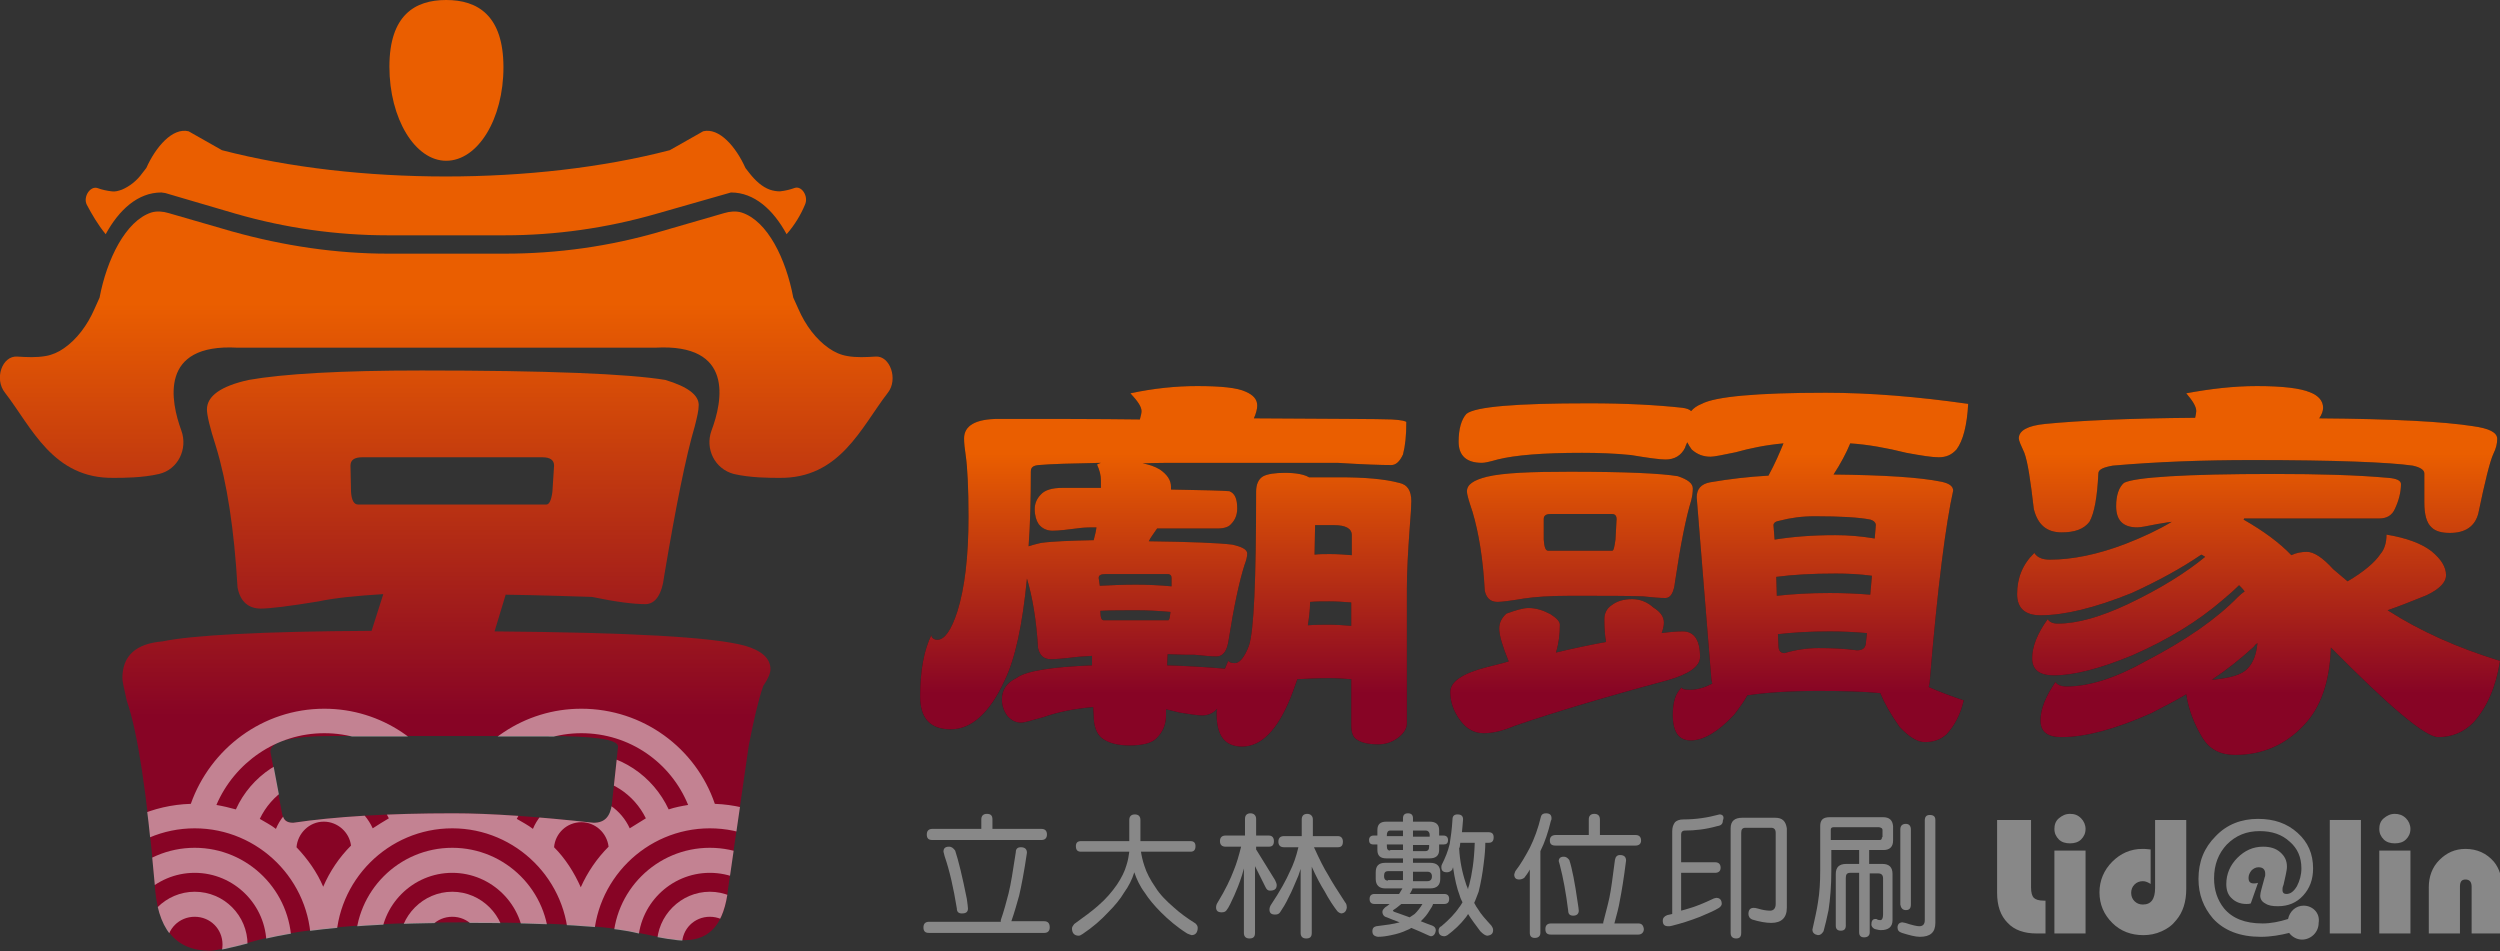 <?xml version="1.0" encoding="utf-8"?>
<!-- Generator: Adobe Illustrator 25.2.1, SVG Export Plug-In . SVG Version: 6.00 Build 0)  -->
<svg version="1.1" id="圖層_1" xmlns="http://www.w3.org/2000/svg" xmlns:xlink="http://www.w3.org/1999/xlink" x="0px" y="0px"
	 viewBox="0 0 449.4 171" style="enable-background:new 0 0 449.4 171;" xml:space="preserve">
<rect x="0" y="0" width="449.4" height="171" fill="#333333" stroke="none"/>
<style type="text/css">
	.st0{fill:#888888;}
	.st1{fill:#231815;}
	.st2{fill:url(#SVGID_1_);}
	.st3{fill:url(#SVGID_2_);}
	.st4{fill:url(#SVGID_3_);}
	.st5{fill:url(#SVGID_4_);}
	.st6{fill:url(#SVGID_5_);}
	.st7{fill:url(#SVGID_6_);}
	.st8{fill:url(#SVGID_7_);}
	.st9{opacity:0.5;}
	.st10{clip-path:url(#SVGID_9_);}
	.st11{fill:#FFFFFF;}
</style>
<g>
	<g>
		<path class="st0" d="M365.6,161.4c-0.3-0.3-0.5-0.9-0.5-1.9v-12.1h-6.1v13.1c0,2.3,0.6,4.1,1.9,5.4c1.2,1.3,3,1.9,5.2,1.9h1.6
			v-5.9h-0.3C366.5,161.9,365.9,161.7,365.6,161.4z"/>
		<path class="st0" d="M372.1,146.3c-0.8,0-1.4,0.3-2,0.8c-0.6,0.5-0.8,1.2-0.8,1.9c0,0.8,0.3,1.4,0.8,1.9c0.5,0.5,1.2,0.7,2,0.7
			c0.8,0,1.5-0.2,2-0.7c0.5-0.5,0.8-1.1,0.8-1.9c0-0.7-0.3-1.4-0.8-1.9C373.5,146.5,372.9,146.3,372.1,146.3z"/>
		<rect x="369.3" y="152.9" class="st0" width="5.6" height="14.9"/>
		<path class="st0" d="M387.4,159.6c0,2-0.7,3-2.2,3c-0.6,0-1.1-0.2-1.5-0.6c-0.4-0.4-0.6-0.9-0.6-1.5c0-0.6,0.2-1.1,0.6-1.5
			c0.4-0.4,0.9-0.6,1.5-0.6c0.5,0,0.9,0.2,1.4,0.5v-6.2c-0.7-0.1-1.2-0.1-1.5-0.1c-2.1,0-3.9,0.8-5.4,2.3c-1.5,1.5-2.3,3.4-2.3,5.5
			c0,2.2,0.8,4,2.3,5.5c1.5,1.5,3.4,2.2,5.6,2.2c1.1,0,2.2-0.2,3.3-0.7c1.1-0.5,1.9-1.1,2.6-2c1.2-1.4,1.8-3.3,1.8-5.6v-12.4h-5.6
			V159.6z"/>
		<rect x="418.8" y="147.4" class="st0" width="5.6" height="20.4"/>
		<rect x="427.7" y="152.9" class="st0" width="5.6" height="14.9"/>
		<path class="st0" d="M430.5,146.3c-0.8,0-1.4,0.3-2,0.8c-0.6,0.5-0.8,1.2-0.8,1.9c0,0.8,0.3,1.4,0.8,1.9c0.5,0.5,1.2,0.7,2,0.7
			c0.8,0,1.5-0.2,2-0.7c0.5-0.5,0.8-1.1,0.8-1.9c0-0.7-0.3-1.4-0.8-1.9C431.9,146.5,431.2,146.3,430.5,146.3z"/>
		<path class="st0" d="M448.3,154.9c-1.3-1.5-3-2.3-5.1-2.3c-1.9,0-3.4,0.7-4.7,2c-1.3,1.3-1.9,3-1.9,4.9v8.3h5.6v-8.4
			c0-0.9,0.3-1.3,1-1.3c0.7,0,1.1,0.4,1.1,1.3v8.4h5.6v-7.9C449.8,157.8,449.3,156.1,448.3,154.9z"/>
		<path class="st0" d="M414.1,162.8c-1.4,0-2.5,1-2.8,2.4c-1.6,0.5-3.1,0.8-4.6,0.8c-3.1,0-5.4-0.9-6.9-2.7
			c-1.2-1.5-1.8-3.3-1.8-5.4c0-2.5,0.8-4.5,2.3-6.1c1.6-1.6,3.5-2.4,5.9-2.4c2.2,0,4,0.6,5.4,1.9c1.4,1.2,2.1,2.8,2.1,4.8
			c0,1.2-0.3,2.2-0.8,3.2c-0.6,1-1.2,1.4-1.9,1.4c-0.4,0-0.7-0.2-0.7-0.7c0-0.2,0-0.5,0.1-0.7l0.1-0.3l0.4-1.8
			c0.1-0.5,0.2-1,0.2-1.4c0-1.1-0.4-1.9-1.2-2.6c-0.8-0.7-1.8-1-3.1-1c-1.8,0-3.3,0.7-4.6,2c-1.3,1.3-2,2.9-2,4.7c0,1.1,0.3,2,1,2.6
			c0.6,0.6,1.5,1,2.6,1c0.2,0,0.5,0,0.8-0.1l1.3-3.7c-0.3,0.1-0.5,0.1-0.8,0.1c-0.6,0-0.9-0.3-0.9-1c0-0.5,0.2-0.9,0.5-1.3
			c0.4-0.4,0.8-0.6,1.3-0.6c0.8,0,1.2,0.4,1.2,1.2c0,0.2,0,0.4-0.1,0.6l-0.6,2.2c-0.1,0.4-0.2,0.8-0.2,1.1c0,0.6,0.3,1.1,0.9,1.4
			c0.6,0.4,1.3,0.5,2.3,0.5c1.8,0,3.3-0.6,4.5-1.9c1.2-1.3,1.8-2.9,1.8-4.9c0-2.6-0.9-4.7-2.8-6.4c-1.9-1.7-4.2-2.5-7.1-2.5
			c-3,0-5.6,1-7.6,3.1c-2.1,2.1-3.1,4.6-3.1,7.7c0,2.8,0.9,5.1,2.6,7.1c2,2.2,4.9,3.3,8.6,3.3c1.8,0,3.5-0.3,5.1-0.7
			c0.5,0.7,1.4,1.2,2.3,1.2c1.6,0,3-1.3,3-3C417.1,164.1,415.7,162.8,414.1,162.8z"/>
		<path class="st0" d="M187.7,165.6h-5.9c0.6-1.7,1-3.2,1.4-4.6c0.4-1.7,0.9-4.3,1.4-7.7c0-0.7-0.4-1-1.1-1c-0.6,0-0.9,0.3-0.9,0.9
			c-0.5,3.3-0.9,5.8-1.3,7.4c-0.4,1.5-0.8,3.1-1.4,4.8c0,0.1,0,0.2,0,0.3H167c-0.6,0-1,0.3-1,1c0,0.7,0.3,1,1,1h20.7
			c0.6,0,1-0.3,1-1C188.7,166,188.4,165.6,187.7,165.6z"/>
		<path class="st0" d="M167.6,151h19.6c0.6,0,1-0.3,1-1c0-0.6-0.3-1-1-1h-8.8v-1.7c0-0.7-0.3-1-1-1c-0.7,0-1,0.4-1,1v1.7h-8.8
			c-0.6,0-1,0.3-1,1C166.6,150.7,166.9,151,167.6,151z"/>
		<path class="st0" d="M170.6,152.2c-0.7,0-1,0.3-1,0.9l0.2,0.8c0.9,2.6,1.6,5.7,2.2,9.4c0,0.6,0.3,0.9,0.9,0.9
			c0.8,0,1.1-0.3,1.1-0.9c0-0.3-0.1-0.9-0.2-1.7c-0.8-4-1.5-6.9-2.1-8.7C171.4,152.5,171.1,152.2,170.6,152.2z"/>
		<path class="st0" d="M211.1,163.2c-1.4-1.2-2.6-2.4-3.4-3.7c-0.9-1.3-1.6-2.6-2-3.9c-0.3-0.9-0.5-1.8-0.6-2.5h8.9
			c0.6,0,0.9-0.3,0.9-1c0-0.6-0.3-0.9-0.9-0.9h-9v-3.8c0-0.7-0.4-1-1-1c-0.7,0-1,0.4-1,1v3.8h-8.7c-0.6,0-0.9,0.3-0.9,0.9
			c0,0.7,0.3,1,0.9,1h8.7c-0.1,0.7-0.2,1.5-0.5,2.4c-0.3,1.1-0.9,2.3-1.7,3.5c-0.9,1.3-2,2.6-3.4,3.8c-1,0.9-2.5,2-4.3,3.3
			c-0.2,0.3-0.4,0.5-0.4,0.8c0,0.8,0.4,1.3,1.2,1.3c0.2,0,0.4-0.1,0.7-0.3c1.8-1.2,3.3-2.5,4.6-3.9c1.2-1.2,2.2-2.4,2.9-3.6
			c0.8-1.1,1.4-2.3,1.8-3.6c0.4,1.2,1,2.5,1.9,3.7c0.7,1.1,1.7,2.3,2.9,3.5c1.3,1.3,2.8,2.6,4.7,3.8c0.2,0.1,0.5,0.2,0.8,0.3
			c0.7,0,1.1-0.5,1.1-1.3c0-0.3-0.1-0.5-0.4-0.8C213.3,165,212.1,164.1,211.1,163.2z"/>
		<path class="st0" d="M238.7,157.2c-0.7-1.1-1.5-2.7-2.5-4.9h4.3c0.6,0,0.9-0.3,0.9-1c0-0.6-0.3-1-0.9-1h-4.5v-3c0-0.6-0.4-1-1-1
			c-0.6,0-1,0.3-1,1v3h-3.2c-0.6,0-1,0.3-1,1c0,0.6,0.3,1,1,1h2.6c-0.4,1.7-0.9,3.1-1.5,4.3c-0.7,1.6-1.8,3.6-3.4,6
			c-0.2,0.3-0.3,0.6-0.3,0.9c0,0.6,0.3,0.9,1,0.9c0.4,0,0.7-0.1,0.9-0.4c0.4-0.6,1-1.5,1.6-2.8c0.5-0.9,1-2.2,1.7-3.8
			c0.1-0.4,0.3-0.8,0.4-1.2v11.5c0,0.6,0.3,1,1,1c0.7,0,1-0.3,1-1v-11.9c0.8,1.8,1.6,3.3,2.3,4.4c0.8,1.5,1.6,2.7,2.3,3.6
			c0.2,0.2,0.5,0.4,0.8,0.4c0.5-0.1,0.8-0.4,0.9-1c0-0.5-0.1-0.8-0.3-1C240.5,160.2,239.4,158.5,238.7,157.2z"/>
		<path class="st0" d="M229.5,159.1c0-0.2-0.1-0.5-0.3-0.9l-3.4-5.5v-0.5h2.3c0.6,0,0.9-0.3,0.9-1c0-0.6-0.3-1-0.9-1h-2.3v-3
			c0-0.6-0.4-1-1-1c-0.6,0-1,0.3-1,1v3h-3.5c-0.6,0-1,0.3-1,1c0,0.6,0.3,1,1,1h2.8c-0.4,1.6-0.8,3-1.3,4.2c-0.6,1.6-1.5,3.5-2.9,5.8
			c-0.2,0.3-0.3,0.6-0.3,0.9c0,0.6,0.3,0.9,1,0.9c0.4,0,0.7-0.1,0.9-0.4c0.4-0.5,0.8-1.4,1.4-2.7c0.4-0.9,0.9-2.1,1.4-3.7
			c0.1-0.3,0.2-0.7,0.3-1.1v11.6c0,0.6,0.3,1,1,1c0.7,0,1-0.3,1-1v-12l1.9,3.8c0.2,0.4,0.4,0.6,0.8,0.6
			C229.1,160.1,229.5,159.8,229.5,159.1z"/>
		<path class="st0" d="M265.8,163.6c-0.3-0.4-0.6-0.9-0.8-1.3c0.3-0.6,0.5-1.3,0.8-2c0.4-1.6,0.7-3.3,0.9-5c0.2-1.5,0.3-2.8,0.3-3.8
			h0.6c0.6,0,0.9-0.3,0.9-1c0-0.6-0.3-0.9-0.9-0.9h-4.8c0.1-0.7,0.1-1.4,0.2-2.3c0-0.6-0.3-0.9-1-0.9c-0.6,0-0.9,0.3-0.9,0.9
			c-0.1,1.7-0.3,3.2-0.5,4.4c-0.3,1.3-0.8,2.5-1.4,3.7c-0.1,0.2-0.1,0.4-0.1,0.5c0,0.6,0.3,0.9,1,0.9c0.3,0,0.6-0.1,0.9-0.4
			c0.1-0.1,0.1-0.3,0.2-0.5c0.3,2.1,0.7,3.8,1.2,5.1c0.1,0.4,0.3,0.8,0.5,1.2c-0.2,0.3-0.4,0.7-0.6,0.9c-0.8,1.2-1.9,2.3-3.2,3.4
			c-0.3,0.1-0.5,0.4-0.5,0.8c0,0.7,0.4,1,1.1,1c0.1,0,0.3-0.1,0.5-0.2c1.2-0.9,2.3-1.9,3.3-3.2c0.1-0.1,0.2-0.3,0.4-0.6
			c0.6,1,1.4,2,2.2,3.1c0.5,0.5,0.9,0.8,1.3,0.8c0.7-0.1,1-0.4,1-1c0-0.3-0.1-0.5-0.3-0.8C267,165.2,266.2,164.3,265.8,163.6z
			 M263.9,159.9c-0.1-0.4-0.3-0.7-0.4-1.1c-0.7-2.1-1.1-4.2-1.2-6.3c0,0,0-0.1,0.1-0.2c0-0.2,0.1-0.5,0.1-0.8h2.6
			c-0.1,3.2-0.5,5.7-1,7.6C264,159.4,263.9,159.6,263.9,159.9z"/>
		<path class="st0" d="M257.5,166.4c-0.8-0.3-1.4-0.5-2.1-0.8c0.1-0.1,0.3-0.3,0.5-0.5c0.6-0.6,1-1.3,1.5-2.1
			c0.1-0.2,0.2-0.4,0.2-0.5h2c0.6,0,0.9-0.3,0.9-0.9c0-0.6-0.3-0.9-0.9-0.9h-6.2c0.1-0.1,0.2-0.3,0.3-0.5c0.1-0.2,0.2-0.3,0.2-0.5
			h3.2c1.2,0,1.8-0.6,1.8-1.7v-1.2c0-1.1-0.6-1.7-1.8-1.7H254v-0.8h3c1.1,0,1.7-0.5,1.7-1.5v-1h0.8c0.5,0,0.8-0.2,0.8-0.8
			c0-0.5-0.3-0.8-0.8-0.8h-0.8v-1c0-1-0.6-1.5-1.7-1.5h-3v-0.6c0-0.6-0.3-0.9-0.9-0.9c-0.6,0-0.9,0.3-0.9,0.9v0.6h-3
			c-1.1,0-1.6,0.5-1.6,1.5v1h-0.7c-0.5,0-0.8,0.3-0.8,0.8c0,0.5,0.2,0.8,0.8,0.8h0.7v1c0,1,0.5,1.5,1.6,1.5h3v0.8h-3.2
			c-1.2,0-1.7,0.6-1.7,1.7v1.2c0,1.1,0.6,1.7,1.7,1.7h3.1c-0.2,0.3-0.4,0.7-0.6,1h-4.4c-0.6,0-0.9,0.3-0.9,0.9
			c0,0.6,0.3,0.9,0.9,0.9h2.7c-0.2,0.2-0.5,0.4-0.8,0.6c-0.3,0.3-0.5,0.5-0.5,0.8c0,0.5,0.3,0.9,0.8,1c0.7,0.3,1.5,0.6,2.3,0.9
			c-1.1,0.3-2.5,0.5-4.2,0.7c-0.4,0.1-0.7,0.3-0.7,0.9c0,0.6,0.3,0.9,1,1c0.7,0,1.5-0.1,2.4-0.3c1-0.2,2-0.5,2.8-0.9
			c0.3-0.1,0.5-0.2,0.8-0.4c1,0.4,2.1,0.9,3.2,1.4c0.1,0,0.2,0.1,0.3,0.1c0.5,0,0.8-0.4,0.9-1C258.1,166.8,257.9,166.6,257.5,166.4z
			 M254,149.3h2.3c0.4,0,0.7,0.3,0.7,0.8v0.3H254V149.3z M254,151.9h2.9v0.3c0,0.5-0.2,0.8-0.7,0.8H254V151.9z M254,156.7h2.6
			c0.5,0,0.8,0.3,0.8,0.8v0.1c0,0.5-0.3,0.8-0.8,0.8H254V156.7z M249.3,150.1c0-0.5,0.2-0.8,0.6-0.8h2.3v1h-2.9V150.1z M249.9,152.9
			c-0.4,0-0.6-0.2-0.6-0.8v-0.3h2.9v1H249.9z M249.5,158.3c-0.4,0-0.7-0.2-0.7-0.8v-0.1c0-0.5,0.2-0.8,0.7-0.8h2.7v1.6H249.5z
			 M253.4,164.9c-1.3-0.5-2.3-0.8-2.8-1c-0.1-0.1-0.2-0.1-0.2-0.2c0,0,0-0.1,0.2-0.2c0.5-0.3,0.9-0.7,1.3-1h3.8
			c-0.4,0.7-0.9,1.3-1.4,1.8C254,164.5,253.7,164.7,253.4,164.9z"/>
		<path class="st0" d="M278.6,151.1c0,0.6,0.3,0.9,1,0.9h14.4c0.6,0,1-0.3,1-0.9s-0.3-1-1-1h-6.4v-2.8c0-0.7-0.4-1-1-1
			c-0.7,0-1,0.4-1,1v2.8h-5.9C278.9,150.1,278.6,150.5,278.6,151.1z"/>
		<path class="st0" d="M281.1,154c-0.6,0-0.9,0.3-0.9,0.8l0.2,0.7c0.6,2.3,1.1,5,1.5,8.2c0,0.6,0.3,0.9,0.9,0.9c0.6,0,1-0.3,1-0.9
			c0-0.3-0.1-0.8-0.2-1.5c-0.5-3.5-1-6.1-1.5-7.6C281.8,154.2,281.5,154,281.1,154z"/>
		<path class="st0" d="M294.5,166h-4.3c0.4-1.5,0.8-2.9,1-4.2c0.3-1.5,0.7-3.9,1.1-7.1c0-0.7-0.4-1-1.1-1c-0.5,0-0.8,0.3-0.9,0.9
			c-0.4,3.1-0.7,5.4-1,6.8c-0.3,1.4-0.7,2.8-1.1,4.4v0.2h-9.4c-0.6,0-1,0.3-1,1c0,0.7,0.3,1,1,1h15.7c0.6,0,1-0.4,1-1
			C295.4,166.3,295.1,166,294.5,166z"/>
		<path class="st0" d="M278.9,147.1c0-0.6-0.3-0.9-1-0.9c-0.5,0-0.8,0.2-0.9,0.6c-0.5,2.1-1.2,4-2,5.6c-0.8,1.5-1.6,2.9-2.6,4.2
			c-0.1,0.3-0.2,0.5-0.2,0.6c0,0.6,0.3,0.9,0.9,0.9c0.3,0,0.6-0.1,0.9-0.3c0.3-0.4,0.7-0.9,1-1.5v11.4c0,0.6,0.3,0.9,0.9,0.9
			c0.6,0,1-0.3,1-0.9V153c0.8-1.6,1.4-3.4,1.9-5.5C278.9,147.4,278.9,147.2,278.9,147.1z"/>
		<path class="st0" d="M319.1,147h-5.9c-1.4,0-2.1,0.6-2.1,1.9v18.8c0,0.6,0.3,1,1,1c0.6,0,0.9-0.3,0.9-1v-18c0-0.6,0.2-0.9,0.8-0.9
			h4.6c0.5,0,0.8,0.3,0.8,0.9v12.8c0,0.8-0.4,1.2-1,1.2c-0.6,0-1.3-0.1-2.3-0.4c-0.3-0.1-0.5-0.1-0.7-0.1c-0.6,0-0.9,0.4-0.9,1.1
			c0,0.4,0.2,0.8,0.7,1c1.3,0.4,2.5,0.6,3.4,0.6c1.8,0,2.8-0.9,2.8-2.7v-14.3C321,147.6,320.4,147,319.1,147z"/>
		<path class="st0" d="M309.1,146.4c-2.2,0.6-4.3,0.9-6.5,0.9c-0.7,0-1.2,0.2-1.5,0.5c-0.3,0.4-0.5,0.9-0.5,1.6v14.9
			c-0.3,0.1-0.6,0.1-0.9,0.2c-0.5,0.2-0.8,0.5-0.8,1c0,0.7,0.3,1,1,1c0.2,0,0.4,0,0.7-0.1c1.6-0.4,3.2-0.9,5-1.6
			c1.4-0.6,2.6-1.1,3.4-1.6c0.3-0.2,0.5-0.5,0.5-0.7c0-0.8-0.4-1.1-1-1.1l-0.4,0.1c-1.9,0.9-3.4,1.5-4.5,1.8
			c-0.4,0.1-0.9,0.3-1.4,0.4v-6.8h6.1c0.6,0,1-0.3,1-0.9c0-0.6-0.3-1-1-1h-6.1V150c0-0.4,0.2-0.7,0.7-0.7c1.7,0,3.7-0.2,5.8-0.8
			c0.7-0.1,1-0.4,1-1C310,146.8,309.7,146.4,309.1,146.4z"/>
		<path class="st0" d="M342.6,163.6c0.6,0,0.9-0.3,0.9-1v-13.5c0-0.6-0.3-1-0.9-1c-0.6,0-1,0.3-1,1v13.5
			C341.7,163.2,342,163.6,342.6,163.6z"/>
		<path class="st0" d="M338.5,146.9h-9.6c-1.2,0-1.7,0.5-1.7,1.6v8c0,2.1-0.1,3.9-0.4,5.7c-0.2,1.4-0.6,3.1-1,4.9c0,0.6,0.4,0.9,1,1
			c0.4,0,0.7-0.2,1-0.7c0.3-1.1,0.6-2.3,0.9-3.8c0.3-2,0.5-4.3,0.5-7.1v-3.7h5v2.5h-2.3c-1.3,0-1.9,0.6-1.9,1.8v9.3
			c0,0.6,0.3,0.9,0.9,0.9c0.6,0,0.9-0.3,0.9-0.9v-8.6c0-0.6,0.2-0.9,0.8-0.9h1.6v10.7c0,0.6,0.3,0.9,0.9,0.9c0.6,0,1-0.3,1-0.9V157
			h1.5c0.6,0,0.9,0.3,0.9,0.9v6.5c0,0.7-0.2,1-0.5,1c-0.2,0-0.4,0-0.7-0.2c-0.1,0-0.1,0-0.2,0c-0.5,0-0.7,0.4-0.7,1
			c0,0.3,0.2,0.6,0.6,0.8c0.4,0.1,0.8,0.2,1.1,0.2c1.4,0,2.1-0.6,2.1-1.8v-8.3c0-1.2-0.6-1.8-1.8-1.8h-2.4v-2.5h2.6
			c1.1,0,1.7-0.6,1.7-1.7v-2.6C340.2,147.4,339.6,146.9,338.5,146.9z M338.3,150.5c0,0.3-0.1,0.5-0.4,0.5h-8.8v-1.8
			c0-0.3,0.1-0.5,0.5-0.5h4.4h3.8c0.4,0.1,0.6,0.2,0.6,0.5V150.5z"/>
		<path class="st0" d="M346.9,146.5c-0.6,0-0.9,0.3-0.9,1v17.9c0,0.8-0.4,1.1-1,1.1c-0.4,0-1.3-0.2-2.5-0.6c-0.2,0-0.4-0.1-0.5-0.1
			c-0.6,0-0.9,0.4-0.9,0.9c0,0.5,0.2,0.8,0.8,1c1.3,0.4,2.4,0.7,3.2,0.7c1.9,0,2.8-0.8,2.8-2.5v-18.5
			C347.9,146.8,347.6,146.5,346.9,146.5z"/>
	</g>
	<g>
		<g>
			<path class="st1" d="M215.2,69.4c4.3,0,7.2,0.3,8.7,1c1.4,0.6,2.1,1.4,2.1,2.5c0,0.6-0.2,1.4-0.6,2.3c14.1,0.1,22.4,0.1,24.8,0.2
				c1.7,0.1,2.6,0.3,2.6,0.5c0,2.4-0.2,4.3-0.6,5.8c-0.6,1.3-1.3,1.9-2.1,1.9c-1.7,0-4.9-0.1-9.7-0.4h-27.4c-2.8,0-5.3,0-7.6,0.1
				c1.1,0.2,2.1,0.5,3.1,1.1c1.3,0.9,2,1.9,2,3.1c0,0.2,0,0.4,0,0.5c5.9,0.1,9.4,0.2,10.5,0.3c1,0.4,1.4,1.4,1.4,3.1
				c0,1.2-0.4,2.1-1.1,2.8c-0.4,0.5-1.2,0.8-2.4,0.8H208c-0.3,0.4-0.6,0.9-0.9,1.3c-0.2,0.3-0.4,0.6-0.6,1c7.5,0.1,12.5,0.3,15,0.6
				c1.8,0.4,2.7,0.9,2.7,1.6c0,0.6-0.2,1.3-0.5,2.1c-0.9,2.8-1.9,7.4-2.9,13.8c-0.3,1.7-1,2.6-2.1,2.6c-0.8,0-2.2-0.1-4-0.3
				c-1.1,0-2.7,0-4.8-0.1l-0.1,2c3.3,0.1,6.8,0.3,10.4,0.6c0.2-0.5,0.4-1,0.6-1.4c0.2,0.3,0.6,0.4,1.2,0.4c0.8,0,1.7-1,2.5-3.1
				c0.9-2.6,1.3-11.8,1.3-27.7c0-1.3,0.4-2.3,1.3-2.8c0.8-0.4,2.1-0.6,3.9-0.6c2,0,3.5,0.3,4.3,0.8h5.4c4.6,0,8.2,0.3,10.8,1
				c1.5,0.3,2.2,1.4,2.2,3.3c0,0.8-0.1,2.4-0.3,4.9c-0.3,4.2-0.5,7.8-0.5,10.8v24.2c0,1-0.6,1.9-1.7,2.7c-1,0.7-2.1,1.1-3.4,1.1
				c-1.9,0-3.2-0.3-4.1-1c-0.5-0.4-0.8-1.2-0.8-2.4v-8.3c-1.3-0.1-2.6-0.2-3.9-0.2c-2.2,0-4.1,0.1-5.8,0.2c-0.4,1.2-0.8,2.3-1.2,3.3
				c-2.4,5.9-5.3,8.8-8.7,8.8c-3.1,0-4.6-1.9-4.6-5.9c0-0.3,0-0.5,0.1-0.9c-0.7,0.8-1.6,1.2-2.7,1.2c-0.8,0-2.2-0.2-4-0.5
				c-0.9-0.2-1.7-0.4-2.5-0.6v1.1c0,1.7-0.6,3-1.7,4.1c-0.9,0.9-2.5,1.3-4.9,1.3c-2,0-3.7-0.4-4.9-1.3c-1-0.8-1.5-2.2-1.5-4.1
				l-0.1-1.5c-3.4,0.3-6.4,0.9-8.9,1.8c-2.2,0.6-3.5,1-4,1c-1,0-1.8-0.4-2.5-1.2c-0.6-0.8-1-1.8-1-3c0-1.7,0.9-3,2.6-3.8
				c1.7-1.3,6.3-2,13.6-2.3v-1.7c-1.1,0.1-2,0.1-2.8,0.2c-2.4,0.3-3.9,0.4-4.6,0.4c-1.3,0-2-0.7-2.3-2c-0.3-5-1-9.2-2-12.5
				c-0.8,8.3-2.1,14.4-4,18.3c-2.7,5.9-6,8.8-9.7,8.8c-3.6,0-5.5-1.9-5.5-5.9c0-4.7,0.7-8.3,2-11c0.1,0.5,0.5,0.8,1.1,0.8
				c1.3,0,2.5-1.7,3.6-5.1c1.3-4.1,2-9.8,2-17c0-5.2-0.2-8.9-0.5-11c-0.2-1.3-0.3-2.3-0.3-3.1c0-2.3,2.1-3.5,6.2-3.5
				c9.4,0,17.9,0,25.4,0.1c0.2-0.7,0.3-1.2,0.3-1.5c0-0.8-0.7-1.8-2-3.2C207.4,69.8,211.4,69.4,215.2,69.4z M184.9,98.2
				c0.6-0.2,1.3-0.4,2.2-0.6c2.1-0.3,5.3-0.4,9.5-0.5c0.2-0.8,0.4-1.5,0.5-2.3c-1,0-1.9,0-2.8,0.1c-2.3,0.3-4,0.5-5.1,0.5
				c-1,0-1.9-0.4-2.5-1.2c-0.4-0.6-0.7-1.5-0.7-2.7c0-1,0.4-1.9,1.1-2.6c0.7-0.8,2-1.2,3.9-1.2c2.4,0,4.7,0,6.9,0c0-0.5,0-1,0-1.4
				c0-0.8-0.2-1.7-0.7-2.8c0.2-0.1,0.4-0.2,0.7-0.3c-5.2,0.1-9,0.2-11.2,0.4c-1,0.1-1.4,0.4-1.4,1.2
				C185.3,89.6,185.2,94.1,184.9,98.2z M197.7,105.3c1.9-0.1,4.1-0.2,6.5-0.2c2.1,0,4.3,0.1,6.4,0.3v-1.5c0-0.4-0.2-0.7-0.7-0.7
				h-11.2c-0.8,0-1.2,0.2-1.2,0.7L197.7,105.3z M198.4,111.5H210c0.2,0,0.3-0.5,0.4-1.5c-2.2-0.2-4.2-0.3-6.1-0.3
				c-2.4,0-4.6,0-6.5,0.1C197.8,111,198,111.5,198.4,111.5z M235.1,112.4c1.3-0.1,2.6-0.1,3.9-0.1c1.3,0,2.7,0.1,3.9,0.2v-4.2
				c-1.3-0.1-2.6-0.2-3.9-0.2c-1.2,0-2.4,0-3.5,0.1C235.5,109.7,235.3,111.1,235.1,112.4z M236.3,99.7c0.9-0.1,1.8-0.1,2.8-0.1
				c1.3,0,2.7,0.1,3.9,0.2v-3.6c0-1.2-1.1-1.8-3.2-1.8h-3.4C236.4,96.2,236.3,98,236.3,99.7z"/>
			<path class="st1" d="M274.8,109.3c1.3,0,2.6,0.4,3.9,1.1c1.1,0.7,1.7,1.3,1.7,1.9c0,1.7-0.2,3.4-0.7,5c3.3-0.8,6.3-1.4,9-1.9
				c-0.2-1.1-0.3-2.5-0.3-4.1c0-1,0.4-1.9,1.3-2.5c0.9-0.7,2.1-1.1,3.7-1.1c1.4,0,2.7,0.5,3.8,1.5c1.3,0.8,1.9,1.7,1.9,2.7
				c0,0.5-0.1,1.1-0.4,1.9c1.5-0.2,2.8-0.3,3.8-0.3c2,0,3.1,1.5,3.1,4.6c0,1.7-2,3.1-5.9,4.2c-11.6,3.1-20.8,5.9-27.5,8.2
				c-2.1,0.9-3.9,1.3-5.5,1.3c-1.7,0-3.1-0.8-4.2-2.3c-1.2-1.6-1.8-3.3-1.8-5.1c0-1.8,2.1-3.3,6.3-4.4c1.5-0.4,2.9-0.7,4.2-1.1
				c-1.1-2.7-1.7-4.7-1.7-5.9c0-1,0.4-1.9,1.3-2.7C272.5,109.7,273.7,109.3,274.8,109.3z M285.6,72.5c6.7,0,12.2,0.3,16.8,0.8
				c0.8,0.1,1.3,0.3,1.6,0.6c0.4-0.5,1.1-1,1.9-1.3c2.4-1.3,9.8-2,22.3-2c7.9,0,16.5,0.7,25.6,2c-0.2,3.8-0.9,6.6-2.1,8.2
				c-0.9,1-1.9,1.4-3.2,1.4c-1.2,0-3.1-0.3-5.8-0.8c-3.6-0.9-7-1.5-10.1-1.7c-0.7,1.7-1.7,3.6-3,5.6c9.1,0.1,15.5,0.5,19.4,1.3
				c1.4,0.3,2.1,0.8,2.1,1.6c-1.3,5.8-2.8,17.2-4.2,34.2c0,0.4-0.1,0.7-0.2,1.1c1.8,0.8,3.9,1.6,6.3,2.4c-0.6,2.6-1.7,4.6-3.1,6.1
				c-1.1,1-2.4,1.4-3.9,1.4c-1.3,0-2.8-0.9-4.5-2.7c-1.7-2.4-2.8-4.4-3.5-6.1c-3-0.3-6.7-0.4-11.1-0.4c-5.3,0-9.6,0.3-12.8,0.8
				c-0.6,1.1-1.4,2.2-2.4,3.5c-2.9,3.1-5.5,4.6-7.8,4.6c-2.1,0-3.2-1.5-3.2-4.6c0-2.3,0.5-3.9,1.6-4.9c0.1,0.3,0.6,0.4,1.5,0.4
				c1.3,0,2.6-0.4,4-1.1c-0.1-0.4-0.2-0.8-0.2-1.2L305,89.4c0-1.5,0.8-2.4,2.4-2.7c3.5-0.6,6.9-1,10.5-1.2c1.2-2.2,2-4.1,2.7-5.8
				c-3.3,0.3-6.1,0.9-8.6,1.6c-2.4,0.5-3.9,0.8-4.5,0.8c-1.3,0-2.4-0.4-3.4-1.3c-0.3-0.4-0.6-0.9-0.8-1.3c-0.1,0.3-0.3,0.6-0.4,1
				c-0.7,1.4-1.9,2.1-3.5,2.1c-1.1,0-3.2-0.3-6.2-0.8c-2.9-0.3-5.9-0.4-8.8-0.4c-7,0-12,0.4-15.2,1.2c-1.4,0.4-2.3,0.6-2.8,0.6
				c-2.8,0-4.2-1.3-4.2-3.8c0-2.3,0.5-4,1.4-5C265.2,73.1,272.5,72.5,285.6,72.5z M282.2,84.8c10,0,16.4,0.3,19.4,0.8
				c1.8,0.6,2.7,1.3,2.7,2.2c0,0.7-0.1,1.4-0.3,2.2c-0.9,2.9-1.9,7.8-2.9,14.6c-0.2,1.9-0.8,2.9-1.7,2.9c-0.9,0-2.3-0.1-4.1-0.3
				c-2.6-0.1-6.9-0.1-13-0.1c-3.7,0-6.5,0.2-8.4,0.5c-2.4,0.4-4,0.6-4.7,0.6c-1.3,0-2-0.7-2.3-2c-0.3-5.8-1.1-10.5-2.2-14.2
				c-0.6-1.8-1-3-1-3.7c0-1.2,1.2-2,3.6-2.6C270.2,85,275.2,84.8,282.2,84.8z M278.3,99h11.5c0.3,0,0.4-0.7,0.6-2l0.2-3.7
				c0-0.6-0.3-0.9-0.8-0.9h-11.1c-0.8,0-1.2,0.3-1.2,0.9V97C277.6,98.3,277.8,99,278.3,99z M319,97c3.1-0.5,6.7-0.8,10.9-0.8
				c2.4,0,4.7,0.2,7.1,0.6l0.2-2.4c0-0.4-0.3-0.8-1-1c-2-0.4-5.4-0.6-10-0.6c-2.3,0-4.4,0.3-6.3,0.8c-0.7,0.1-1.1,0.4-1.1,0.8
				L319,97z M319.4,107.1c2.7-0.3,5.9-0.5,9.5-0.5c2.4,0,4.9,0.1,7.3,0.3l0.3-3.4c-2.2-0.3-4.4-0.4-6.5-0.4c-4.2,0-7.7,0.2-10.7,0.6
				L319.4,107.1z M320.8,117.4c2-0.6,4.1-0.9,6.1-0.9c2.4,0,4.7,0.1,6.9,0.4c1,0,1.5-0.4,1.6-1.2l0.2-1.9c-2.4-0.2-4.6-0.3-6.7-0.3
				c-3.6,0-6.7,0.2-9.3,0.5l0.1,2.1C319.7,117,320.1,117.4,320.8,117.4z"/>
			<path class="st1" d="M408.8,85.2c8.1,0,15,0.2,20.5,0.7c1.5,0.1,2.3,0.5,2.3,1.1c0,1.5-0.4,3-1.1,4.5c-0.5,1.1-1.4,1.7-2.8,1.7
				h-20.2c-1.4,0-2.8,0-4.1,0c0,0.1,0,0.1-0.1,0.2c3.5,2,6.4,4.1,8.6,6.4c0.8-0.4,1.8-0.6,2.8-0.6c1.2,0,2.8,1,4.7,3.1
				c0.9,0.8,1.8,1.5,2.6,2.2c2.9-1.7,4.9-3.4,5.9-4.9c0.7-0.8,1.1-2,1.1-3.5c3.6,0.6,6.3,1.6,8.1,3c1.7,1.4,2.6,2.8,2.6,4.3
				c0,1.3-1.2,2.5-3.5,3.6c-2.7,1.1-5,2-7,2.7c5.9,3.8,12.7,6.8,20.2,9.1c-0.7,4.6-2.3,8.3-4.8,11.1c-1.7,1.7-3.8,2.6-6.3,2.6
				c-2.3,0-8.7-5.4-19.3-16.1c-0.2,6.1-1.8,10.8-4.9,14c-3.3,3.5-7.4,5.3-12.3,5.3c-2.7,0-4.6-1-5.9-3.1c-1.5-2.5-2.5-5.1-2.9-7.8
				c-2,1.2-4.2,2.3-6.3,3.4c-6.5,2.9-11.9,4.3-16.1,4.3c-2.6,0-3.8-1-3.8-3c0-2,0.9-4.3,2.7-6.9c0.3,0.5,1,0.8,2,0.8
				c4,0,8.8-1.5,14.3-4.6c7.1-3.7,12.6-7.5,16.5-11.5c0.4-0.4,0.8-0.7,1.2-1c-0.3-0.4-0.6-0.7-1-1.1c-0.8,0.8-1.7,1.6-2.9,2.6
				c-4.5,3.9-9.9,7.2-16.3,10c-5.8,2.4-10.5,3.6-14.1,3.6c-2.6,0-3.9-1-3.9-3.1c0-2,0.9-4.4,2.8-7c0.3,0.5,0.9,0.8,1.8,0.8
				c3.5,0,7.7-1.2,12.6-3.5c5.9-2.8,10.5-5.7,13.9-8.5c-0.2-0.1-0.4-0.3-0.7-0.4c-3.5,2.4-7.7,4.7-12.5,6.9c-6.7,2.7-12.1,4-16.4,4
				c-2.8,0-4.2-1.3-4.2-3.8c0-2.9,1-5.4,3.1-7.4c0.5,0.8,1.4,1.2,2.8,1.2c4,0,8.5-0.9,13.5-2.8c3.1-1.2,5.9-2.5,8.4-4
				c-1,0.1-1.8,0.3-2.6,0.4c-1.9,0.4-3.1,0.6-3.6,0.6c-2.6,0-3.8-1.3-3.8-3.8c0-2,0.5-3.4,1.4-4.2C383.7,85.8,392.7,85.2,408.8,85.2
				z M405.7,69.4c4.7,0,7.8,0.4,9.5,1.1c1.6,0.6,2.4,1.6,2.4,2.8c0,0.5-0.2,1.2-0.7,1.9c13.3,0.1,22.5,0.6,27.6,1.4
				c2.9,0.4,4.4,1.1,4.4,2.3c0,0.8-0.2,1.7-0.7,2.7c-0.6,1.3-1.5,4.9-2.7,10.7c-0.6,2.3-2.3,3.5-5.1,3.5c-1.5,0-2.6-0.3-3.3-1
				c-0.9-0.8-1.3-2.3-1.3-4.5v-5.2c0-0.6-0.7-1.1-2.1-1.4c-4.2-0.6-13.8-1-28.9-1c-8.6,0-17,0.3-25,1c-1.7,0.3-2.6,0.7-2.6,1.4
				c-0.2,4.2-0.7,7.1-1.6,8.7c-1,1.3-2.6,1.9-5,1.9c-2.7,0-4.3-1.4-5-4.2c-0.6-5.2-1.1-8.5-1.7-10.1c-0.6-1.3-1-2.2-1-2.6
				c0-1.4,1.6-2.3,4.8-2.6c6.1-0.6,15-1,26.9-1.1c0.1-0.5,0.2-0.9,0.2-1.2c0-0.8-0.6-1.8-1.8-3.2C397.3,69.9,401.5,69.4,405.7,69.4z
				 M405.8,115.6c-0.3,0.2-0.5,0.4-0.7,0.7c-2.3,2.1-4.8,4.1-7.5,5.9c3.3-0.3,5.4-0.9,6.4-2C405,119.2,405.6,117.7,405.8,115.6z"/>
		</g>
		<g>
			<linearGradient id="SVGID_1_" gradientUnits="userSpaceOnUse" x1="307.385" y1="81.533" x2="307.385" y2="124.614">
				<stop  offset="0" style="stop-color:#EA5E00"/>
				<stop  offset="1" style="stop-color:#870425"/>
			</linearGradient>
			<path class="st2" d="M215.2,69.4c4.3,0,7.2,0.3,8.7,1c1.4,0.6,2.1,1.4,2.1,2.5c0,0.6-0.2,1.4-0.6,2.3c14.1,0.1,22.4,0.1,24.8,0.2
				c1.7,0.1,2.6,0.3,2.6,0.5c0,2.4-0.2,4.3-0.6,5.8c-0.6,1.3-1.3,1.9-2.1,1.9c-1.7,0-4.9-0.1-9.7-0.4h-27.4c-2.8,0-5.3,0-7.6,0.1
				c1.1,0.2,2.1,0.5,3.1,1.1c1.3,0.9,2,1.9,2,3.1c0,0.2,0,0.4,0,0.5c5.9,0.1,9.4,0.2,10.5,0.3c1,0.4,1.4,1.4,1.4,3.1
				c0,1.2-0.4,2.1-1.1,2.8c-0.4,0.5-1.2,0.8-2.4,0.8H208c-0.3,0.4-0.6,0.9-0.9,1.3c-0.2,0.3-0.4,0.6-0.6,1c7.5,0.1,12.5,0.3,15,0.6
				c1.8,0.4,2.7,0.9,2.7,1.6c0,0.6-0.2,1.3-0.5,2.1c-0.9,2.8-1.9,7.4-2.9,13.8c-0.3,1.7-1,2.6-2.1,2.6c-0.8,0-2.2-0.1-4-0.3
				c-1.1,0-2.7,0-4.8-0.1l-0.1,2c3.3,0.1,6.8,0.3,10.4,0.6c0.2-0.5,0.4-1,0.6-1.4c0.2,0.3,0.6,0.4,1.2,0.4c0.8,0,1.7-1,2.5-3.1
				c0.9-2.6,1.3-11.8,1.3-27.7c0-1.3,0.4-2.3,1.3-2.8c0.8-0.4,2.1-0.6,3.9-0.6c2,0,3.5,0.3,4.3,0.8h5.4c4.6,0,8.2,0.3,10.8,1
				c1.5,0.3,2.2,1.4,2.2,3.3c0,0.8-0.1,2.4-0.3,4.9c-0.3,4.2-0.5,7.8-0.5,10.8v24.2c0,1-0.6,1.9-1.7,2.7c-1,0.7-2.1,1.1-3.4,1.1
				c-1.9,0-3.2-0.3-4.1-1c-0.5-0.4-0.8-1.2-0.8-2.4v-8.3c-1.3-0.1-2.6-0.2-3.9-0.2c-2.2,0-4.1,0.1-5.8,0.2c-0.4,1.2-0.8,2.3-1.2,3.3
				c-2.4,5.9-5.3,8.8-8.7,8.8c-3.1,0-4.6-1.9-4.6-5.9c0-0.3,0-0.5,0.1-0.9c-0.7,0.8-1.6,1.2-2.7,1.2c-0.8,0-2.2-0.2-4-0.5
				c-0.9-0.2-1.7-0.4-2.5-0.6v1.1c0,1.7-0.6,3-1.7,4.1c-0.9,0.9-2.5,1.3-4.9,1.3c-2,0-3.7-0.4-4.9-1.3c-1-0.8-1.5-2.2-1.5-4.1
				l-0.1-1.5c-3.4,0.3-6.4,0.9-8.9,1.8c-2.2,0.6-3.5,1-4,1c-1,0-1.8-0.4-2.5-1.2c-0.6-0.8-1-1.8-1-3c0-1.7,0.9-3,2.6-3.8
				c1.7-1.3,6.3-2,13.6-2.3v-1.7c-1.1,0.1-2,0.1-2.8,0.2c-2.4,0.3-3.9,0.4-4.6,0.4c-1.3,0-2-0.7-2.3-2c-0.3-5-1-9.2-2-12.5
				c-0.8,8.3-2.1,14.4-4,18.3c-2.7,5.9-6,8.8-9.7,8.8c-3.6,0-5.5-1.9-5.5-5.9c0-4.7,0.7-8.3,2-11c0.1,0.5,0.5,0.8,1.1,0.8
				c1.3,0,2.5-1.7,3.6-5.1c1.3-4.1,2-9.8,2-17c0-5.2-0.2-8.9-0.5-11c-0.2-1.3-0.3-2.3-0.3-3.1c0-2.3,2.1-3.5,6.2-3.5
				c9.4,0,17.9,0,25.4,0.1c0.2-0.7,0.3-1.2,0.3-1.5c0-0.8-0.7-1.8-2-3.2C207.4,69.8,211.4,69.4,215.2,69.4z M184.9,98.2
				c0.6-0.2,1.3-0.4,2.2-0.6c2.1-0.3,5.3-0.4,9.5-0.5c0.2-0.8,0.4-1.5,0.5-2.3c-1,0-1.9,0-2.8,0.1c-2.3,0.3-4,0.5-5.1,0.5
				c-1,0-1.9-0.4-2.5-1.2c-0.4-0.6-0.7-1.5-0.7-2.7c0-1,0.4-1.9,1.1-2.6c0.7-0.8,2-1.2,3.9-1.2c2.4,0,4.7,0,6.9,0c0-0.5,0-1,0-1.4
				c0-0.8-0.2-1.7-0.7-2.8c0.2-0.1,0.4-0.2,0.7-0.3c-5.2,0.1-9,0.2-11.2,0.4c-1,0.1-1.4,0.4-1.4,1.2
				C185.3,89.6,185.2,94.1,184.9,98.2z M197.7,105.3c1.9-0.1,4.1-0.2,6.5-0.2c2.1,0,4.3,0.1,6.4,0.3v-1.5c0-0.4-0.2-0.7-0.7-0.7
				h-11.2c-0.8,0-1.2,0.2-1.2,0.7L197.7,105.3z M198.4,111.5H210c0.2,0,0.3-0.5,0.4-1.5c-2.2-0.2-4.2-0.3-6.1-0.3
				c-2.4,0-4.6,0-6.5,0.1C197.8,111,198,111.5,198.4,111.5z M235.1,112.4c1.3-0.1,2.6-0.1,3.9-0.1c1.3,0,2.7,0.1,3.9,0.2v-4.2
				c-1.3-0.1-2.6-0.2-3.9-0.2c-1.2,0-2.4,0-3.5,0.1C235.5,109.7,235.3,111.1,235.1,112.4z M236.3,99.7c0.9-0.1,1.8-0.1,2.8-0.1
				c1.3,0,2.7,0.1,3.9,0.2v-3.6c0-1.2-1.1-1.8-3.2-1.8h-3.4C236.4,96.2,236.3,98,236.3,99.7z"/>
			<linearGradient id="SVGID_2_" gradientUnits="userSpaceOnUse" x1="307.385" y1="81.533" x2="307.385" y2="124.614">
				<stop  offset="0" style="stop-color:#EA5E00"/>
				<stop  offset="1" style="stop-color:#870425"/>
			</linearGradient>
			<path class="st3" d="M274.8,109.3c1.3,0,2.6,0.4,3.9,1.1c1.1,0.7,1.7,1.3,1.7,1.9c0,1.7-0.2,3.4-0.7,5c3.3-0.8,6.3-1.4,9-1.9
				c-0.2-1.1-0.3-2.5-0.3-4.1c0-1,0.4-1.9,1.3-2.5c0.9-0.7,2.1-1.1,3.7-1.1c1.4,0,2.7,0.5,3.8,1.5c1.3,0.8,1.9,1.7,1.9,2.7
				c0,0.5-0.1,1.1-0.4,1.9c1.5-0.2,2.8-0.3,3.8-0.3c2,0,3.1,1.5,3.1,4.6c0,1.7-2,3.1-5.9,4.2c-11.6,3.1-20.8,5.9-27.5,8.2
				c-2.1,0.9-3.9,1.3-5.5,1.3c-1.7,0-3.1-0.8-4.2-2.3c-1.2-1.6-1.8-3.3-1.8-5.1c0-1.8,2.1-3.3,6.3-4.4c1.5-0.4,2.9-0.7,4.2-1.1
				c-1.1-2.7-1.7-4.7-1.7-5.9c0-1,0.4-1.9,1.3-2.7C272.5,109.7,273.7,109.3,274.8,109.3z M285.6,72.5c6.7,0,12.2,0.3,16.8,0.8
				c0.8,0.1,1.3,0.3,1.6,0.6c0.4-0.5,1.1-1,1.9-1.3c2.4-1.3,9.8-2,22.3-2c7.9,0,16.5,0.7,25.6,2c-0.2,3.8-0.9,6.6-2.1,8.2
				c-0.9,1-1.9,1.4-3.2,1.4c-1.2,0-3.1-0.3-5.8-0.8c-3.6-0.9-7-1.5-10.1-1.7c-0.7,1.7-1.7,3.6-3,5.6c9.1,0.1,15.5,0.5,19.4,1.3
				c1.4,0.3,2.1,0.8,2.1,1.6c-1.3,5.8-2.8,17.2-4.2,34.2c0,0.4-0.1,0.7-0.2,1.1c1.8,0.8,3.9,1.6,6.3,2.4c-0.6,2.6-1.7,4.6-3.1,6.1
				c-1.1,1-2.4,1.4-3.9,1.4c-1.3,0-2.8-0.9-4.5-2.7c-1.7-2.4-2.8-4.4-3.5-6.1c-3-0.3-6.7-0.4-11.1-0.4c-5.3,0-9.6,0.3-12.8,0.8
				c-0.6,1.1-1.4,2.2-2.4,3.5c-2.9,3.1-5.5,4.6-7.8,4.6c-2.1,0-3.2-1.5-3.2-4.6c0-2.3,0.5-3.9,1.6-4.9c0.1,0.3,0.6,0.4,1.5,0.4
				c1.3,0,2.6-0.4,4-1.1c-0.1-0.4-0.2-0.8-0.2-1.2L305,89.4c0-1.5,0.8-2.4,2.4-2.7c3.5-0.6,6.9-1,10.5-1.2c1.2-2.2,2-4.1,2.7-5.8
				c-3.3,0.3-6.1,0.9-8.6,1.6c-2.4,0.5-3.9,0.8-4.5,0.8c-1.3,0-2.4-0.4-3.4-1.3c-0.3-0.4-0.6-0.9-0.8-1.3c-0.1,0.3-0.3,0.6-0.4,1
				c-0.7,1.4-1.9,2.1-3.5,2.1c-1.1,0-3.2-0.3-6.2-0.8c-2.9-0.3-5.9-0.4-8.8-0.4c-7,0-12,0.4-15.2,1.2c-1.4,0.4-2.3,0.6-2.8,0.6
				c-2.8,0-4.2-1.3-4.2-3.8c0-2.3,0.5-4,1.4-5C265.2,73.1,272.5,72.5,285.6,72.5z M282.2,84.8c10,0,16.4,0.3,19.4,0.8
				c1.8,0.6,2.7,1.3,2.7,2.2c0,0.7-0.1,1.4-0.3,2.2c-0.9,2.9-1.9,7.8-2.9,14.6c-0.2,1.9-0.8,2.9-1.7,2.9c-0.9,0-2.3-0.1-4.1-0.3
				c-2.6-0.1-6.9-0.1-13-0.1c-3.7,0-6.5,0.2-8.4,0.5c-2.4,0.4-4,0.6-4.7,0.6c-1.3,0-2-0.7-2.3-2c-0.3-5.8-1.1-10.5-2.2-14.2
				c-0.6-1.8-1-3-1-3.7c0-1.2,1.2-2,3.6-2.6C270.2,85,275.2,84.8,282.2,84.8z M278.3,99h11.5c0.3,0,0.4-0.7,0.6-2l0.2-3.7
				c0-0.6-0.3-0.9-0.8-0.9h-11.1c-0.8,0-1.2,0.3-1.2,0.9V97C277.6,98.3,277.8,99,278.3,99z M319,97c3.1-0.5,6.7-0.8,10.9-0.8
				c2.4,0,4.7,0.2,7.1,0.6l0.2-2.4c0-0.4-0.3-0.8-1-1c-2-0.4-5.4-0.6-10-0.6c-2.3,0-4.4,0.3-6.3,0.8c-0.7,0.1-1.1,0.4-1.1,0.8
				L319,97z M319.4,107.1c2.7-0.3,5.9-0.5,9.5-0.5c2.4,0,4.9,0.1,7.3,0.3l0.3-3.4c-2.2-0.3-4.4-0.4-6.5-0.4c-4.2,0-7.7,0.2-10.7,0.6
				L319.4,107.1z M320.8,117.4c2-0.6,4.1-0.9,6.1-0.9c2.4,0,4.7,0.1,6.9,0.4c1,0,1.5-0.4,1.6-1.2l0.2-1.9c-2.4-0.2-4.6-0.3-6.7-0.3
				c-3.6,0-6.7,0.2-9.3,0.5l0.1,2.1C319.7,117,320.1,117.4,320.8,117.4z"/>
			<linearGradient id="SVGID_3_" gradientUnits="userSpaceOnUse" x1="307.385" y1="81.533" x2="307.385" y2="124.614">
				<stop  offset="0" style="stop-color:#EA5E00"/>
				<stop  offset="1" style="stop-color:#870425"/>
			</linearGradient>
			<path class="st4" d="M408.8,85.2c8.1,0,15,0.2,20.5,0.7c1.5,0.1,2.3,0.5,2.3,1.1c0,1.5-0.4,3-1.1,4.5c-0.5,1.1-1.4,1.7-2.8,1.7
				h-20.2c-1.4,0-2.8,0-4.1,0c0,0.1,0,0.1-0.1,0.2c3.5,2,6.4,4.1,8.6,6.4c0.8-0.4,1.8-0.6,2.8-0.6c1.2,0,2.8,1,4.7,3.1
				c0.9,0.8,1.8,1.5,2.6,2.2c2.9-1.7,4.9-3.4,5.9-4.9c0.7-0.8,1.1-2,1.1-3.5c3.6,0.6,6.3,1.6,8.1,3c1.7,1.4,2.6,2.8,2.6,4.3
				c0,1.3-1.2,2.5-3.5,3.6c-2.7,1.1-5,2-7,2.7c5.9,3.8,12.7,6.8,20.2,9.1c-0.7,4.6-2.3,8.3-4.8,11.1c-1.7,1.7-3.8,2.6-6.3,2.6
				c-2.3,0-8.7-5.4-19.3-16.1c-0.2,6.1-1.8,10.8-4.9,14c-3.3,3.5-7.4,5.3-12.3,5.3c-2.7,0-4.6-1-5.9-3.1c-1.5-2.5-2.5-5.1-2.9-7.8
				c-2,1.2-4.2,2.3-6.3,3.4c-6.5,2.9-11.9,4.3-16.1,4.3c-2.6,0-3.8-1-3.8-3c0-2,0.9-4.3,2.7-6.9c0.3,0.5,1,0.8,2,0.8
				c4,0,8.8-1.5,14.3-4.6c7.1-3.7,12.6-7.5,16.5-11.5c0.4-0.4,0.8-0.7,1.2-1c-0.3-0.4-0.6-0.7-1-1.1c-0.8,0.8-1.7,1.6-2.9,2.6
				c-4.5,3.9-9.9,7.2-16.3,10c-5.8,2.4-10.5,3.6-14.1,3.6c-2.6,0-3.9-1-3.9-3.1c0-2,0.9-4.4,2.8-7c0.3,0.5,0.9,0.8,1.8,0.8
				c3.5,0,7.7-1.2,12.6-3.5c5.9-2.8,10.5-5.7,13.9-8.5c-0.2-0.1-0.4-0.3-0.7-0.4c-3.5,2.4-7.7,4.7-12.5,6.9c-6.7,2.7-12.1,4-16.4,4
				c-2.8,0-4.2-1.3-4.2-3.8c0-2.9,1-5.4,3.1-7.4c0.5,0.8,1.4,1.2,2.8,1.2c4,0,8.5-0.9,13.5-2.8c3.1-1.2,5.9-2.5,8.4-4
				c-1,0.1-1.8,0.3-2.6,0.4c-1.9,0.4-3.1,0.6-3.6,0.6c-2.6,0-3.8-1.3-3.8-3.8c0-2,0.5-3.4,1.4-4.2C383.7,85.8,392.7,85.2,408.8,85.2
				z M405.7,69.4c4.7,0,7.8,0.4,9.5,1.1c1.6,0.6,2.4,1.6,2.4,2.8c0,0.5-0.2,1.2-0.7,1.9c13.3,0.1,22.5,0.6,27.6,1.4
				c2.9,0.4,4.4,1.1,4.4,2.3c0,0.8-0.2,1.7-0.7,2.7c-0.6,1.3-1.5,4.9-2.7,10.7c-0.6,2.3-2.3,3.5-5.1,3.5c-1.5,0-2.6-0.3-3.3-1
				c-0.9-0.8-1.3-2.3-1.3-4.5v-5.2c0-0.6-0.7-1.1-2.1-1.4c-4.2-0.6-13.8-1-28.9-1c-8.6,0-17,0.3-25,1c-1.7,0.3-2.6,0.7-2.6,1.4
				c-0.2,4.2-0.7,7.1-1.6,8.7c-1,1.3-2.6,1.9-5,1.9c-2.7,0-4.3-1.4-5-4.2c-0.6-5.2-1.1-8.5-1.7-10.1c-0.6-1.3-1-2.2-1-2.6
				c0-1.4,1.6-2.3,4.8-2.6c6.1-0.6,15-1,26.9-1.1c0.1-0.5,0.2-0.9,0.2-1.2c0-0.8-0.6-1.8-1.8-3.2C397.3,69.9,401.5,69.4,405.7,69.4z
				 M405.8,115.6c-0.3,0.2-0.5,0.4-0.7,0.7c-2.3,2.1-4.8,4.1-7.5,5.9c3.3-0.3,5.4-0.9,6.4-2C405,119.2,405.6,117.7,405.8,115.6z"/>
		</g>
	</g>
	<g>
		<linearGradient id="SVGID_4_" gradientUnits="userSpaceOnUse" x1="80.239" y1="54.526" x2="80.239" y2="128.694">
			<stop  offset="0" style="stop-color:#EA5E00"/>
			<stop  offset="1" style="stop-color:#870425"/>
		</linearGradient>
		<path class="st5" d="M80.2,28.9c5.7,0,10.3-7.5,10.3-16.8S85.9,0,80.2,0C74.6,0,70,2.7,70,12S74.6,28.9,80.2,28.9z"/>
		<linearGradient id="SVGID_5_" gradientUnits="userSpaceOnUse" x1="80.239" y1="54.526" x2="80.239" y2="128.694">
			<stop  offset="0" style="stop-color:#EA5E00"/>
			<stop  offset="1" style="stop-color:#870425"/>
		</linearGradient>
		<path class="st6" d="M19,42.1c2.4-4.4,5.8-7.5,10-7.5l0.7,0.1l12.6,3.7c9,2.6,18.2,3.9,27.4,3.9h21c9.2,0,18.4-1.3,27.4-3.9
			l13.3-3.8c4.2,0,7.6,3.1,10,7.5c1.5-1.7,2.6-3.6,3.3-5.3c0.7-1.5-0.6-3.5-1.9-3c-0.8,0.3-1.7,0.5-2.6,0.6c-0.6,0-1.2-0.1-1.8-0.3
			c-1.4-0.5-2.6-1.6-3.7-3l-0.7-0.9c-1.7-3.8-4.7-7.3-7.6-6.6l-6,3.4c-24.2,6.3-56.3,6.3-80.5,0l-6-3.4c-2.9-0.7-5.9,2.8-7.6,6.6
			l-0.7,0.9c-1,1.4-2.3,2.4-3.7,3c-0.6,0.2-1.2,0.4-1.8,0.3c-0.9-0.1-1.8-0.3-2.6-0.6c-1.3-0.4-2.6,1.6-1.9,3
			C16.5,38.5,17.6,40.4,19,42.1z"/>
		<linearGradient id="SVGID_6_" gradientUnits="userSpaceOnUse" x1="80.239" y1="54.526" x2="80.239" y2="128.693">
			<stop  offset="0" style="stop-color:#EA5E00"/>
			<stop  offset="1" style="stop-color:#870425"/>
		</linearGradient>
		<path class="st7" d="M157.4,64.1c-1.7,0.1-3.5,0.2-5.1-0.1c-1.2-0.2-2.3-0.7-3.3-1.4c-2.3-1.6-4.2-4.1-5.5-7.1l-0.9-2
			c-1.3-6.9-4.6-13.8-9.3-15.3c-1-0.3-2.1-0.2-3.1,0.1l-11.4,3.3c-9.2,2.7-18.6,4-28.1,4h-2.2h-8.3h0H72h-2.2
			c-9.4,0-18.8-1.4-28.1-4l-11.4-3.3c-1-0.3-2.1-0.4-3.1-0.1c-4.6,1.5-8,8.4-9.3,15.3l-0.9,2c-1.3,3-3.2,5.5-5.5,7.1
			c-1,0.7-2.1,1.2-3.3,1.4c-1.7,0.3-3.4,0.2-5.1,0.1c-2.7-0.2-4.2,4-2.2,6.5c4.8,6.2,8.6,15.5,19.6,15.3c1.6,0,5.1,0,8.1-0.7
			c3.4-0.8,5.2-4.5,4-7.8c-1.9-5.2-4.1-15.7,10.1-14.9H72h8.3h0h8.3h29.2c14.2-0.8,12.1,9.6,10.1,14.9c-1.2,3.3,0.6,6.9,4,7.8
			c3,0.7,6.5,0.7,8.1,0.7c11,0.2,14.8-9.1,19.6-15.3C161.5,68.2,160,63.9,157.4,64.1z"/>
		<linearGradient id="SVGID_7_" gradientUnits="userSpaceOnUse" x1="80.239" y1="54.526" x2="80.239" y2="128.693">
			<stop  offset="0" style="stop-color:#EA5E00"/>
			<stop  offset="1" style="stop-color:#870425"/>
		</linearGradient>
		<path class="st8" d="M134,116.1c-5.8-1.6-20.8-2.4-45.1-2.6l2-6.6c6.7,0.1,11.9,0.3,15.5,0.4c4.3,0.9,7.5,1.3,9.6,1.3
			c1.8,0,3-1.7,3.4-5.1c2.1-12.5,3.9-21.5,5.5-26.9c0.4-1.6,0.7-2.8,0.7-3.8c0-1.8-2-3.3-6-4.5c-6.6-1.1-21.2-1.7-43.8-1.7
			c-14.5,0-24.9,0.6-31.1,1.7c-5,1.1-7.5,2.9-7.5,5.3c0,1,0.5,3.2,1.6,6.6c2,6.5,3.3,15,3.9,25.4c0.5,2.6,2,3.8,4.2,3.8
			c1.5,0,5-0.4,10.4-1.3c2.8-0.6,6.7-1,11.6-1.3l-2.1,6.6c-19.9,0.1-32.4,0.8-37.6,1.9c-4.8,0.4-7.2,2.6-7.2,6.6
			c0,0.6,0.3,1.9,0.8,4.1c2,5.8,3.6,16.7,5,32.7c0.4,8.1,3.7,12.2,9.9,12.2c1,0,3.4-0.5,7.2-1.5c8-2.4,20.9-3.6,38.6-3.6
			c15.5,0,25.9,0.6,31.3,1.9c4.2,0.9,7,1.3,8.3,1.3c4.6,0,7.2-3.1,7.8-9.4l3.7-25.6c0.9-4.6,1.7-8.1,2.6-10.7c0.9-1.3,1.3-2.3,1.3-3
			C138.5,118.4,137,117,134,116.1z M64.4,90.7c-0.8,0-1.2-0.8-1.3-2.3L63,83.7c0-1,0.7-1.5,2.1-1.5h32.4c1.4,0,2.1,0.5,2.1,1.5
			l-0.3,4.7c-0.2,1.6-0.6,2.3-1.1,2.3H64.4z M110,144.5c-0.2,2.3-1.3,3.4-3.3,3.4c-10.1-1.1-18.5-1.7-25.2-1.7
			c-11.8,0-21.4,0.6-28.8,1.7c-1.2,0-1.8-0.6-2-1.7l-2.1-11.1c0-1.8,3.7-2.8,11.2-2.8h38.3c8.7,0,13,0.6,13,1.9L110,144.5z"/>
	</g>
	<g class="st9">
		<defs>
			<path id="SVGID_8_" class="st9" d="M75.7,66.6c22.6,0,37.2,0.6,43.8,1.7c4,1.1,6,2.6,6,4.5c0,1-0.2,2.3-0.7,3.8
				c-1.6,5.4-3.5,14.4-5.5,26.9c-0.4,3.4-1.6,5.1-3.4,5.1c-2.1,0-5.3-0.4-9.6-1.3c-3.6-0.1-8.7-0.3-15.5-0.4l-2,6.6
				c24.3,0.1,39.3,1,45.1,2.6c3,0.9,4.6,2.3,4.6,4.3c0,0.7-0.4,1.7-1.3,3c-0.9,2.6-1.7,6.1-2.6,10.7l-3.7,25.6
				c-0.7,6.3-3.3,9.4-7.8,9.4c-1.3,0-4.1-0.4-8.3-1.3c-5.3-1.3-15.7-1.9-31.3-1.9c-17.7,0-30.6,1.2-38.6,3.6c-3.8,1-6.2,1.5-7.2,1.5
				c-6.2,0-9.5-4.1-9.9-12.2c-1.4-15.9-3.1-26.8-5-32.7c-0.5-2.1-0.8-3.5-0.8-4.1c0-4,2.4-6.2,7.2-6.6c5.2-1.1,17.7-1.8,37.6-1.9
				l2.1-6.6c-4.9,0.3-8.7,0.7-11.6,1.3c-5.4,0.9-8.9,1.3-10.4,1.3c-2.3,0-3.7-1.3-4.2-3.8c-0.7-10.4-2-18.9-3.9-25.4
				c-1.1-3.4-1.6-5.6-1.6-6.6c0-2.4,2.5-4.2,7.5-5.3C50.8,67.2,61.1,66.6,75.7,66.6z M52.7,147.9c7.4-1.1,17-1.7,28.8-1.7
				c6.7,0,15.1,0.6,25.2,1.7c2,0,3-1.1,3.3-3.4l1.1-10.2c0-1.3-4.3-1.9-13-1.9H59.9c-7.5,0-11.2,0.9-11.2,2.8l2.1,11.1
				C50.9,147.4,51.5,147.9,52.7,147.9z M64.4,90.7h33.7c0.5,0,0.9-0.8,1.1-2.3l0.3-4.7c0-1-0.7-1.5-2.1-1.5H65.1
				c-1.4,0-2.1,0.5-2.1,1.5l0.2,4.7C63.2,90,63.7,90.7,64.4,90.7z"/>
		</defs>
		<clipPath id="SVGID_9_">
			<use xlink:href="#SVGID_8_"  style="overflow:visible;"/>
		</clipPath>
		<g class="st10">
			<path class="st11" d="M35,160.3c-5.2,0-9.5,4.3-9.5,9.5c0,5.2,4.3,9.5,9.5,9.5c5.2,0,9.5-4.3,9.5-9.5
				C44.5,164.6,40.3,160.3,35,160.3z M35,174.8c-2.8,0-5-2.2-5-5c0-2.8,2.2-5,5-5c2.8,0,5,2.2,5,5C40,172.6,37.8,174.8,35,174.8z"/>
			<path class="st11" d="M35,152.4c-9.6,0-17.4,7.8-17.4,17.4c0,9.6,7.8,17.4,17.4,17.4c9.6,0,17.4-7.8,17.4-17.4
				C52.4,160.2,44.6,152.4,35,152.4z M35,182.7c-7.1,0-12.9-5.8-12.9-12.9c0-7.1,5.8-12.9,12.9-12.9c7.1,0,12.9,5.8,12.9,12.9
				C47.9,176.9,42.1,182.7,35,182.7z"/>
			<path class="st11" d="M81.3,160.3c-5.2,0-9.5,4.3-9.5,9.5c0,5.2,4.3,9.5,9.5,9.5c5.2,0,9.5-4.3,9.5-9.5
				C90.8,164.6,86.5,160.3,81.3,160.3z M81.3,174.8c-2.8,0-5-2.2-5-5c0-2.8,2.2-5,5-5c2.8,0,5,2.2,5,5
				C86.3,172.6,84.1,174.8,81.3,174.8z"/>
			<path class="st11" d="M81.3,152.4c-9.6,0-17.4,7.8-17.4,17.4c0,9.6,7.8,17.4,17.4,17.4c9.6,0,17.4-7.8,17.4-17.4
				C98.7,160.2,90.9,152.4,81.3,152.4z M81.3,182.7c-7.1,0-12.9-5.8-12.9-12.9c0-7.1,5.8-12.9,12.9-12.9c7.1,0,12.9,5.8,12.9,12.9
				C94.2,176.9,88.4,182.7,81.3,182.7z"/>
			<path class="st11" d="M127.6,160.3c-5.2,0-9.5,4.3-9.5,9.5c0,5.2,4.3,9.5,9.5,9.5s9.5-4.3,9.5-9.5
				C137.1,164.6,132.8,160.3,127.6,160.3z M127.6,174.8c-2.8,0-5-2.2-5-5c0-2.8,2.2-5,5-5c2.8,0,5,2.2,5,5
				C132.6,172.6,130.3,174.8,127.6,174.8z"/>
			<path class="st11" d="M127.6,152.4c-9.6,0-17.4,7.8-17.4,17.4c0,9.6,7.8,17.4,17.4,17.4c9.6,0,17.4-7.8,17.4-17.4
				C145,160.2,137.2,152.4,127.6,152.4z M127.6,182.7c-7.1,0-12.9-5.8-12.9-12.9c0-7.1,5.8-12.9,12.9-12.9s12.9,5.8,12.9,12.9
				C140.5,176.9,134.7,182.7,127.6,182.7z"/>
			<path class="st11" d="M128.5,144.5c-3.4-10-12.9-17.1-24-17.1c-10.3,0-19.1,6.2-23.1,15c-4-8.8-12.8-15-23.1-15
				c-11.1,0-20.5,7.2-24,17.1c-13.7,0.4-24.7,11.6-24.7,25.4c0,14,11.4,25.4,25.4,25.4c10.3,0,19.2-6.2,23.1-15
				c4,8.8,12.8,15,23.1,15c10.3,0,19.2-6.2,23.1-15c4,8.8,12.8,15,23.1,15c14,0,25.4-11.4,25.4-25.4
				C153,156.1,142.1,145,128.5,144.5z M104.5,131.8c8.7,0,16.1,5.3,19.2,12.9c-1.2,0.2-2.3,0.4-3.5,0.8c-2.8-6-8.8-10.2-15.8-10.2
				c-7,0-13.1,4.2-15.8,10.2c-1.1-0.3-2.3-0.6-3.5-0.8C88.4,137.2,95.9,131.8,104.5,131.8z M113.2,148.9c-1.5-3.3-4.8-5.7-8.7-5.7
				c-3.9,0-7.3,2.4-8.7,5.8c-0.9-0.7-1.9-1.2-2.9-1.8c2.1-4.4,6.5-7.4,11.6-7.4c5.1,0,9.5,3,11.6,7.3
				C115.1,147.7,114.2,148.3,113.2,148.9z M58.3,131.8c8.7,0,16.1,5.3,19.2,12.9c-1.2,0.2-2.3,0.4-3.5,0.8
				c-2.8-6-8.8-10.2-15.8-10.2c-7,0-13.1,4.2-15.8,10.2c-1.1-0.3-2.3-0.6-3.5-0.8C42.1,137.2,49.6,131.8,58.3,131.8z M67,148.9
				c-1.5-3.3-4.8-5.7-8.7-5.7c-3.9,0-7.3,2.4-8.7,5.8c-0.9-0.7-1.9-1.2-2.9-1.8c2.1-4.4,6.5-7.4,11.6-7.4c5.1,0,9.5,3,11.6,7.3
				C68.9,147.7,67.9,148.3,67,148.9z M35,190.7c-11.5,0-20.9-9.4-20.9-20.9c0-11.5,9.4-20.9,20.9-20.9c11.5,0,20.9,9.4,20.9,20.9
				C55.9,181.3,46.5,190.7,35,190.7z M53.3,152.3c0.2-2.5,2.3-4.6,4.9-4.6c2.5,0,4.6,1.9,4.9,4.3c-2.1,2.1-3.8,4.6-5,7.4
				C57,156.8,55.3,154.4,53.3,152.3z M81.3,190.7c-11.5,0-20.9-9.4-20.9-20.9c0-11.5,9.4-20.9,20.9-20.9c11.5,0,20.9,9.4,20.9,20.9
				C102.2,181.3,92.8,190.7,81.3,190.7z M99.6,152.3c0.2-2.5,2.3-4.5,4.9-4.5c2.5,0,4.6,1.9,4.9,4.4c-2.1,2.1-3.8,4.6-5,7.3
				C103.2,156.8,101.6,154.3,99.6,152.3z M127.6,190.7c-11.5,0-20.9-9.4-20.9-20.9c0-11.5,9.4-20.9,20.9-20.9s20.9,9.4,20.9,20.9
				C148.5,181.3,139.1,190.7,127.6,190.7z"/>
		</g>
	</g>
</g>
</svg>
